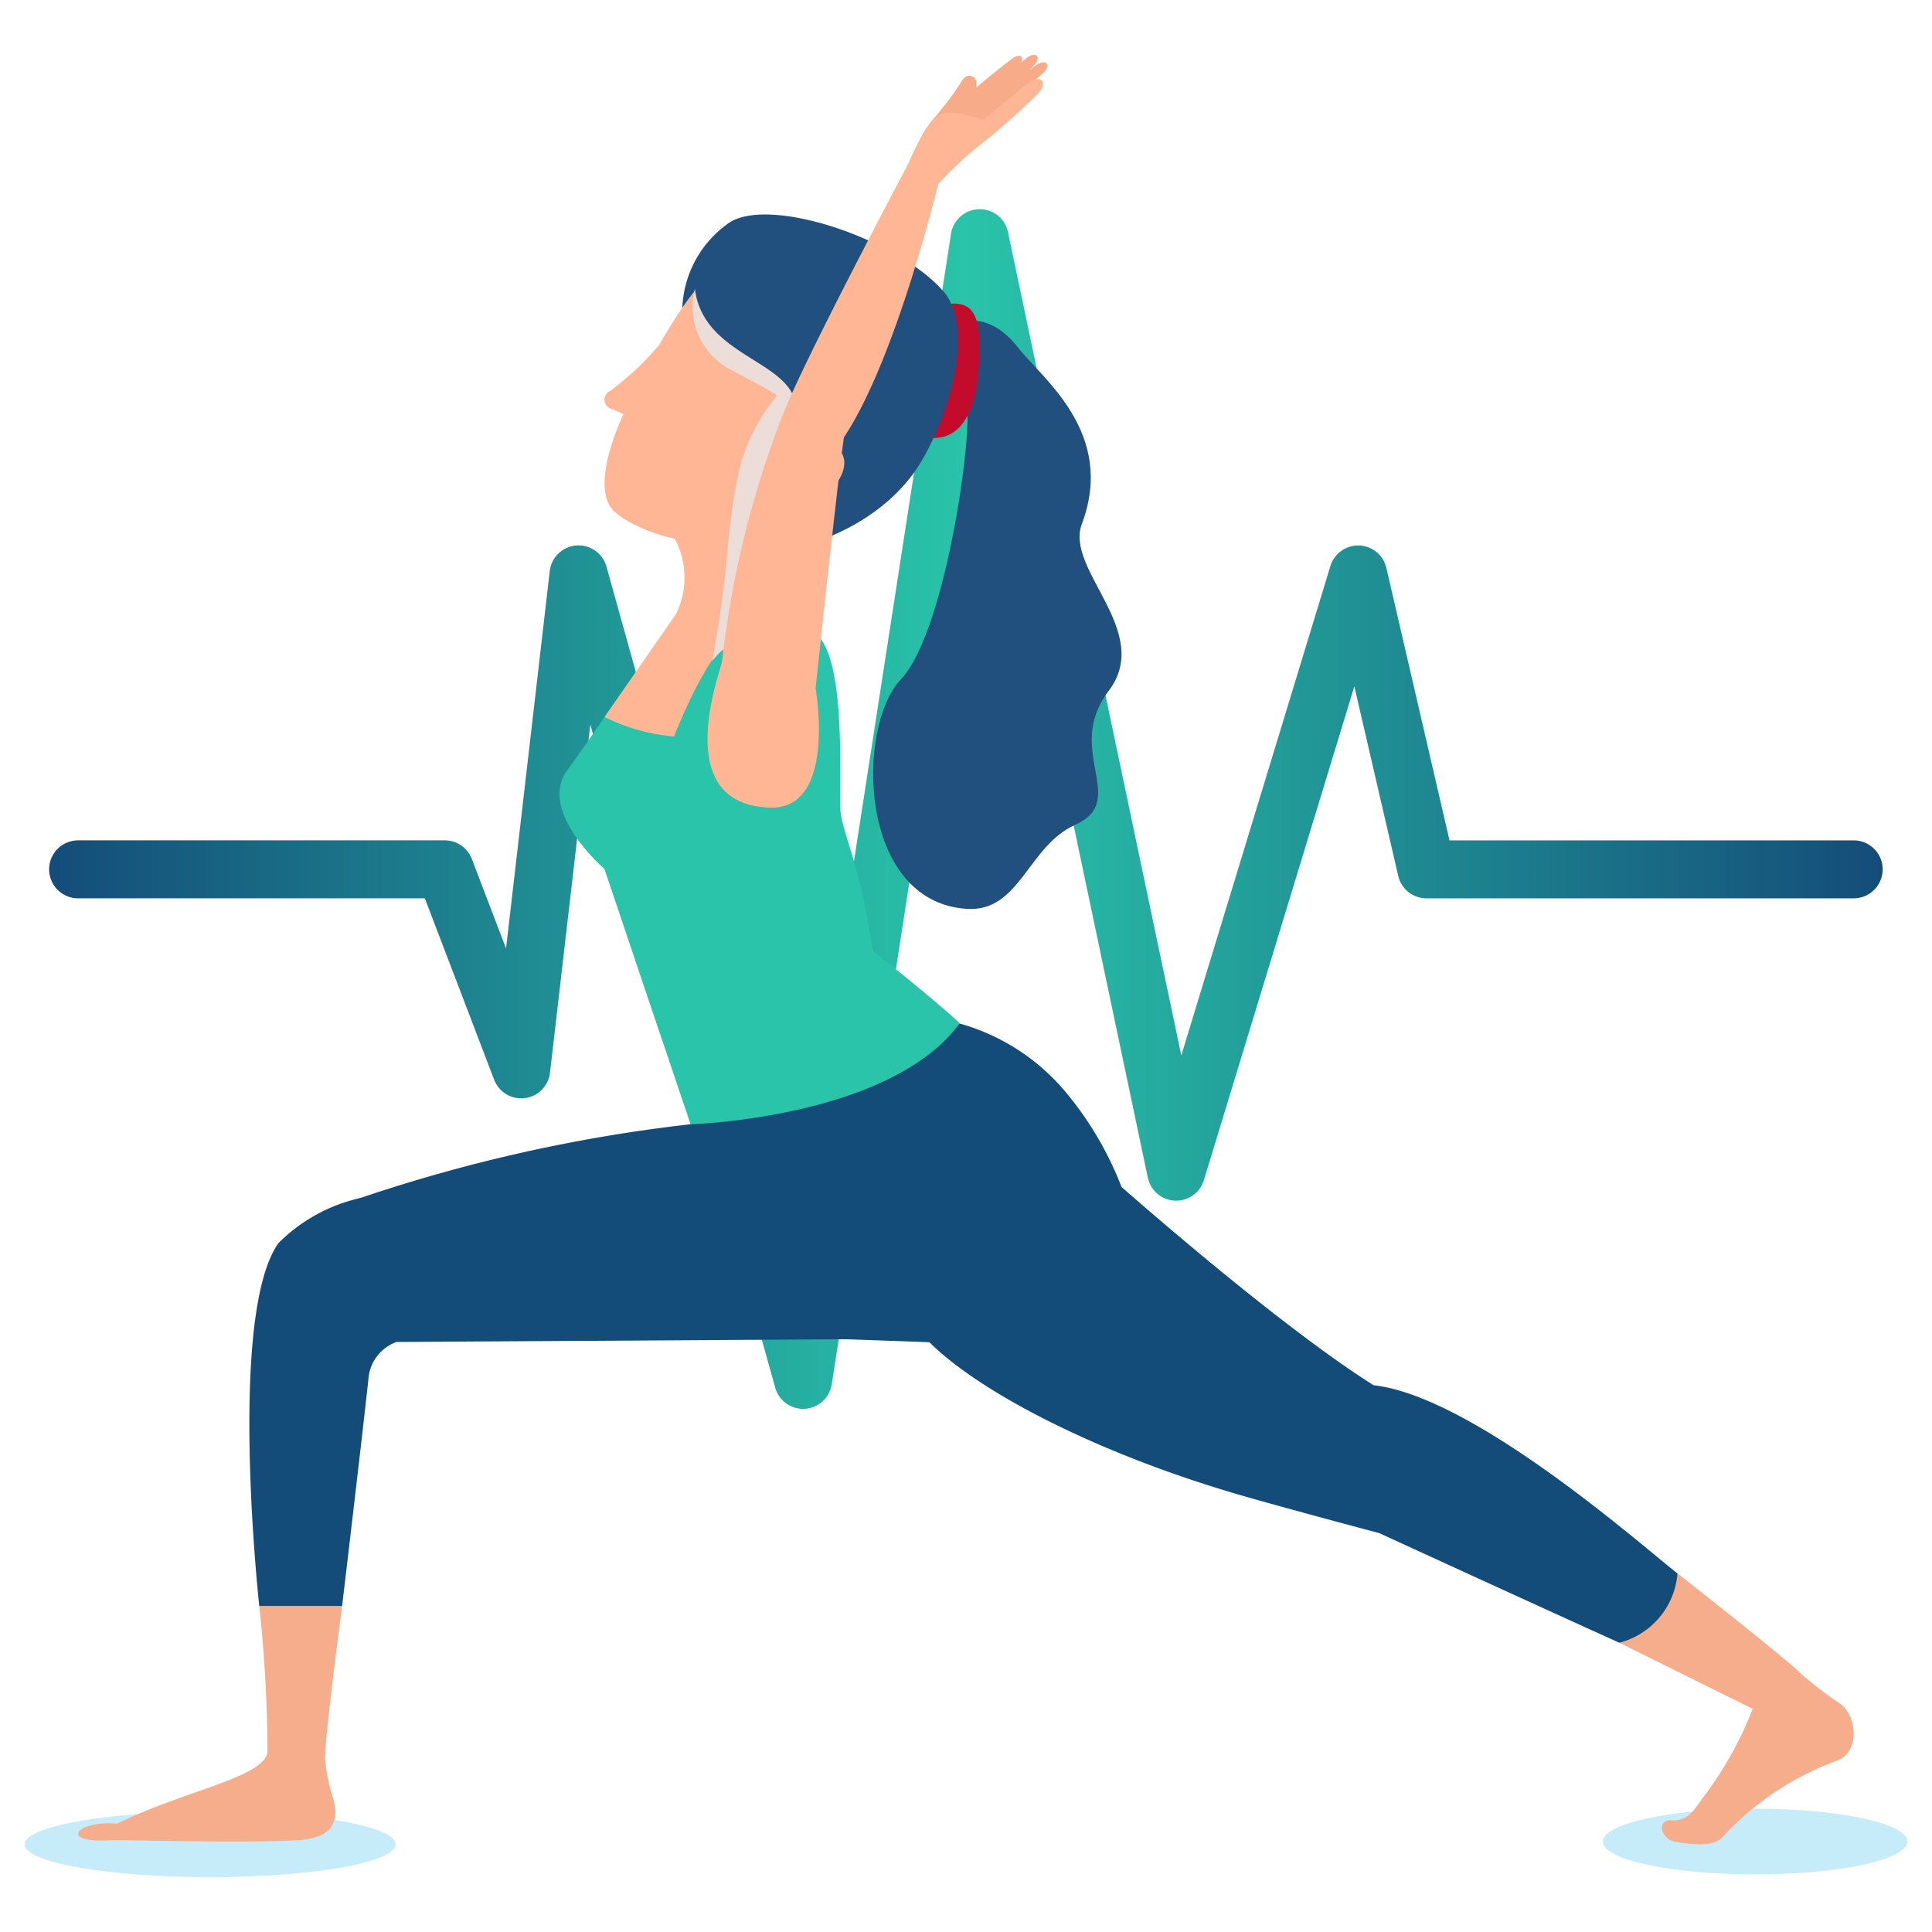 <?xml version="1.0" encoding="UTF-8"?> <svg xmlns="http://www.w3.org/2000/svg" xmlns:xlink="http://www.w3.org/1999/xlink" viewBox="0 0 100 100"><defs><style>.cls-1{isolation:isolate;}.cls-2{fill:url(#Sfumatura_senza_nome_65);}.cls-3{fill:#c6ebf9;}.cls-4{fill:#ffb695;}.cls-5{fill:#144c79;}.cls-6{fill:#f5ad8b;}.cls-7{fill:#21507e;}.cls-8{fill:#c30c2b;}.cls-9{fill:#29c4a9;}.cls-10,.cls-12{mix-blend-mode:multiply;}.cls-11,.cls-12{fill:#edddd9;}.cls-13{fill:#f7ab89;}</style><linearGradient id="Sfumatura_senza_nome_65" x1="2.542" y1="41.875" x2="97.446" y2="41.875" gradientUnits="userSpaceOnUse"><stop offset="0" stop-color="#144c79"></stop><stop offset="0.5" stop-color="#29c4a9"></stop><stop offset="1" stop-color="#144c79"></stop></linearGradient></defs><g class="cls-1"><g id="Livello_3" data-name="Livello 3"><path class="cls-2" d="M41.568,72.922a1.5,1.5,0,0,1-1.444-1.097l-9.568-34.32L28.468,55.522a1.5,1.5,0,0,1-2.892.362L21.99,46.497H4.043a1.5,1.5,0,0,1,0-3H23.022a1.501,1.501,0,0,1,1.401.964l1.77,4.631L28.455,29.56a1.5,1.5,0,0,1,2.936-.23L41.148,64.327,49.224,12.1a1.5,1.5,0,0,1,1.441-1.27,1.481,1.481,0,0,1,1.509,1.19l8.97,42.608,7.718-25.332a1.5,1.5,0,0,1,2.896.099l3.268,14.103H95.946a1.5,1.5,0,1,1,0,3H73.833a1.499,1.499,0,0,1-1.461-1.162l-2.272-9.808L62.313,61.085a1.5,1.5,0,0,1-2.902-.129l-8.479-40.273L43.051,71.651a1.5,1.5,0,0,1-1.393,1.268C41.627,72.921,41.598,72.922,41.568,72.922Z"></path><path class="cls-3" d="M20.477,95.462c0,.939-4.299,1.698-9.602,1.698S1.272,96.401,1.272,95.462c0-.937,4.299-1.698,9.603-1.698S20.477,94.524,20.477,95.462Z"></path><path class="cls-3" d="M98.728,95.319c0,.938-3.53,1.698-7.883,1.698s-7.883-.761-7.883-1.698c0-.939,3.529-1.7,7.883-1.7S98.728,94.38,98.728,95.319Z"></path><path class="cls-4" d="M45.988,59.705c6.551-3.01,3.677-6.731,3.677-6.731l-4.507-3.74-.981-4.72s-12.111,2.449-11.292,5.177c1.345,4.013,3.293,9.54,3.293,9.54S41.575,61.734,45.988,59.705Z"></path><path class="cls-5" d="M17.706,83.139s1.011-8.496,1.359-11.716a2.216,2.216,0,0,1,1.452-1.962l23.267-.142-5.481-9.613s-11.349,1.294-19.654,2.304A8.626,8.626,0,0,0,14.41,64.347c-2.649,3.748-.989,18.792-.989,18.792Z"></path><path class="cls-6" d="M5.774,95.249c-2.85.173-1.771-1.049.293-.856,3.484-1.732,7.656-2.389,7.78-3.74a73.921,73.921,0,0,0-.425-7.514h4.285s-.971,7.296-.875,7.976a9.228,9.228,0,0,0,.366,1.816c.331,1.046.313,2.201-1.802,2.319C12.334,95.42,6.316,95.217,5.774,95.249Z"></path><path class="cls-6" d="M86.737,95.338c-.772-.116-1.04-1.184-.193-1.12s1.204-.63,1.585-1.148A19.082,19.082,0,0,0,90.721,88.45l-6.906-3.423,3.011-3.59s5.966,4.685,6.408,5.211a21.118,21.118,0,0,0,2.084,1.586c.834.71.931,2.526-.299,2.92a14.998,14.998,0,0,0-5.839,3.909C88.679,95.642,87.509,95.454,86.737,95.338Z"></path><path class="cls-7" d="M49.986,20.621c.497,1.076-.975,12.03-3.35,14.535-2.345,2.472-2.229,11.498,3.383,11.886,2.777.193,3.162-3.235,5.634-4.351,2.834-1.281-.617-3.84,1.726-6.922s-2.279-6.276-1.384-8.646c1.776-4.705-2.036-7.519-3.26-9.086-1.758-2.25-3.35-1.273-4.055-.949S49.175,18.86,49.986,20.621Z"></path><path class="cls-5" d="M83.815,85.027c-5.036-2.279-12.43-5.676-12.43-5.676s-3.794-1-6.794-1.852c-7.722-2.194-13.921-5.457-16.485-8.027-2.214-2.127,9.944-8.036,9.944-8.036S66.082,68.544,71.099,71.7c5.266.588,14.162,8.551,15.727,9.737A4.033,4.033,0,0,1,83.815,85.027Z"></path><path class="cls-5" d="M18.648,62.009a82.09,82.09,0,0,1,17.095-3.818l13.921-5.216a11.025,11.025,0,0,1,5.507,3.564,17.408,17.408,0,0,1,2.879,4.898l-9.944,8.036-4.323-.154S14.194,63.552,18.648,62.009Z"></path><path class="cls-8" d="M47.719,18.957c-.14,2.024-.406,3.653.404,3.709s2.245-.163,2.529-3.507c.252-2.976-.389-3.391-1.198-3.447S47.858,16.935,47.719,18.957Z"></path><path class="cls-7" d="M36.195,28.047c-4.404-2.427-.873-11.541-.873-11.541a5.633,5.633,0,0,1,2.459-5.003c2.17-1.341,8.709.893,11.042,3.568,1.696,1.948.241,6.585-1.224,8.956C45.177,27.948,39.077,29.633,36.195,28.047Z"></path><path class="cls-4" d="M31.291,37.106s2.208,2.594,4.139,1.86c2.096-.797,3.958-5.003,4.766-7.09-.442-.152-1.333-.673-.936-.326a4.921,4.921,0,0,1,.403-4.15c.485-.584-5.552-.843-4.742.482a4.253,4.253,0,0,1,.065,3.905Z"></path><path class="cls-9" d="M45.157,49.235c-.525-4.238-1.646-6.304-1.66-7.368-.029-2.364.204-7.643-1.179-8.979a7.794,7.794,0,0,0-2.123-1.01s-2.335-1.224-5.307,6.24a9.818,9.818,0,0,1-3.598-1.01c-.554.818-1.194,1.747-1.946,2.786-1.518,2.099,1.94,5.082,1.94,5.082l4.459,13.217s10.309-.304,13.921-5.216C49.775,52.954,45.807,49.649,45.157,49.235Z"></path><path class="cls-4" d="M44.575,18.146l-3.53,7.432c-2.623,4.183-8.013,2.05-9.25.897-1.028-.959-.318-3.43.655-5.428.941-1.935,3.391-6.732,4.769-6.986Z"></path><g class="cls-10"><path class="cls-11" d="M43.118,17.337c-2.018,2.089-4.176,4.012-4.856,7.02-.193.851-.33,1.71-.441,2.573h-.001v.004q-.066.501-.12,1.003h.001a58.852,58.852,0,0,1-.838,6.286c1.268-1.742,2.642-.561,3.332-2.346-.3-.102-.806-.376-.976-.433A4.985,4.985,0,0,1,39.662,27.4c.067-.08.008-.154-.136-.218a5.296,5.296,0,0,0,1.519-1.603l3.53-7.432Z"></path></g><path class="cls-4" d="M40.964,23.318l.12,2.003s.042.583.911.589c.868.006,2.586-1.992,1.159-2.856A2.237,2.237,0,0,0,40.964,23.318Z"></path><path class="cls-12" d="M46.01,18.445a8.061,8.061,0,0,0-2.095,1.411,12.627,12.627,0,0,0-3.06,4.999,2.715,2.715,0,0,1-.217-3.314c.51-.761-.368-1.083-2.746-2.373a3.66,3.66,0,0,1-1.925-4.216L37.353,13.706Z"></path><path class="cls-7" d="M35.967,14.952c.494,3.93,6.087,3.679,5.115,6.966a4.261,4.261,0,0,0-.226,2.938s.189-.192,1.468-1.933c.894-1.218,4.306-1.888,5.117-3.551,0,0-2.367-4.883-5.715-6.434S35.408,13.068,35.967,14.952Z"></path><path class="cls-4" d="M31.576,20.237a.498.498,0,0,0,.038.918,3.74,3.74,0,0,1,.931.455l1.6-3.792A14.805,14.805,0,0,1,31.576,20.237Z"></path><path class="cls-4" d="M47.008,8.48s-5.359,10.087-6.494,12.993A50.695,50.695,0,0,0,37.371,34.235c-.027.388-2.813,7.444,2.521,7.566,3.428.079,2.324-6.179,2.324-6.179s1.121-10.595,1.464-12.983C46.46,18.468,48.67,9.087,48.67,9.087Z"></path><path class="cls-13" d="M51.5,6.066s-1.484.811-1.63.6c-.165-.238,1.246-1.475,1.246-1.475s1.758-1.309,2.523-1.827c.518-.351.861.019.239.521C52.923,4.655,51.5,6.066,51.5,6.066Z"></path><path class="cls-13" d="M51.145,5.812s-1.438.888-1.595.686c-.177-.23,1.166-1.541,1.166-1.541s1.686-1.399,2.422-1.958c.5-.38.86-.027.266.507C52.492,4.327,51.145,5.812,51.145,5.812Z"></path><path class="cls-13" d="M50.385,5.665s-1.393.687-1.518.493c-.14-.218,2.821-2.605,3.524-3.124.477-.352.772-.016.198.483C51.707,4.28,50.385,5.665,50.385,5.665Z"></path><path class="cls-13" d="M49.134,6.669,48.273,6.2a16.668,16.668,0,0,0,1.528-2.028c.264-.476.941-.253.689.463A8.25,8.25,0,0,1,49.134,6.669Z"></path><path class="cls-4" d="M50.673,7.543a18.248,18.248,0,0,0-2.07,1.946s-2.594,1.207-2.11.161c.435-.941,1.327-3.275,2.05-3.678s2.355.249,2.355.249,2.14-1.808,2.406-1.972c.698-.431.888.134.431.583A33.491,33.491,0,0,1,50.673,7.543Z"></path></g></g></svg> 